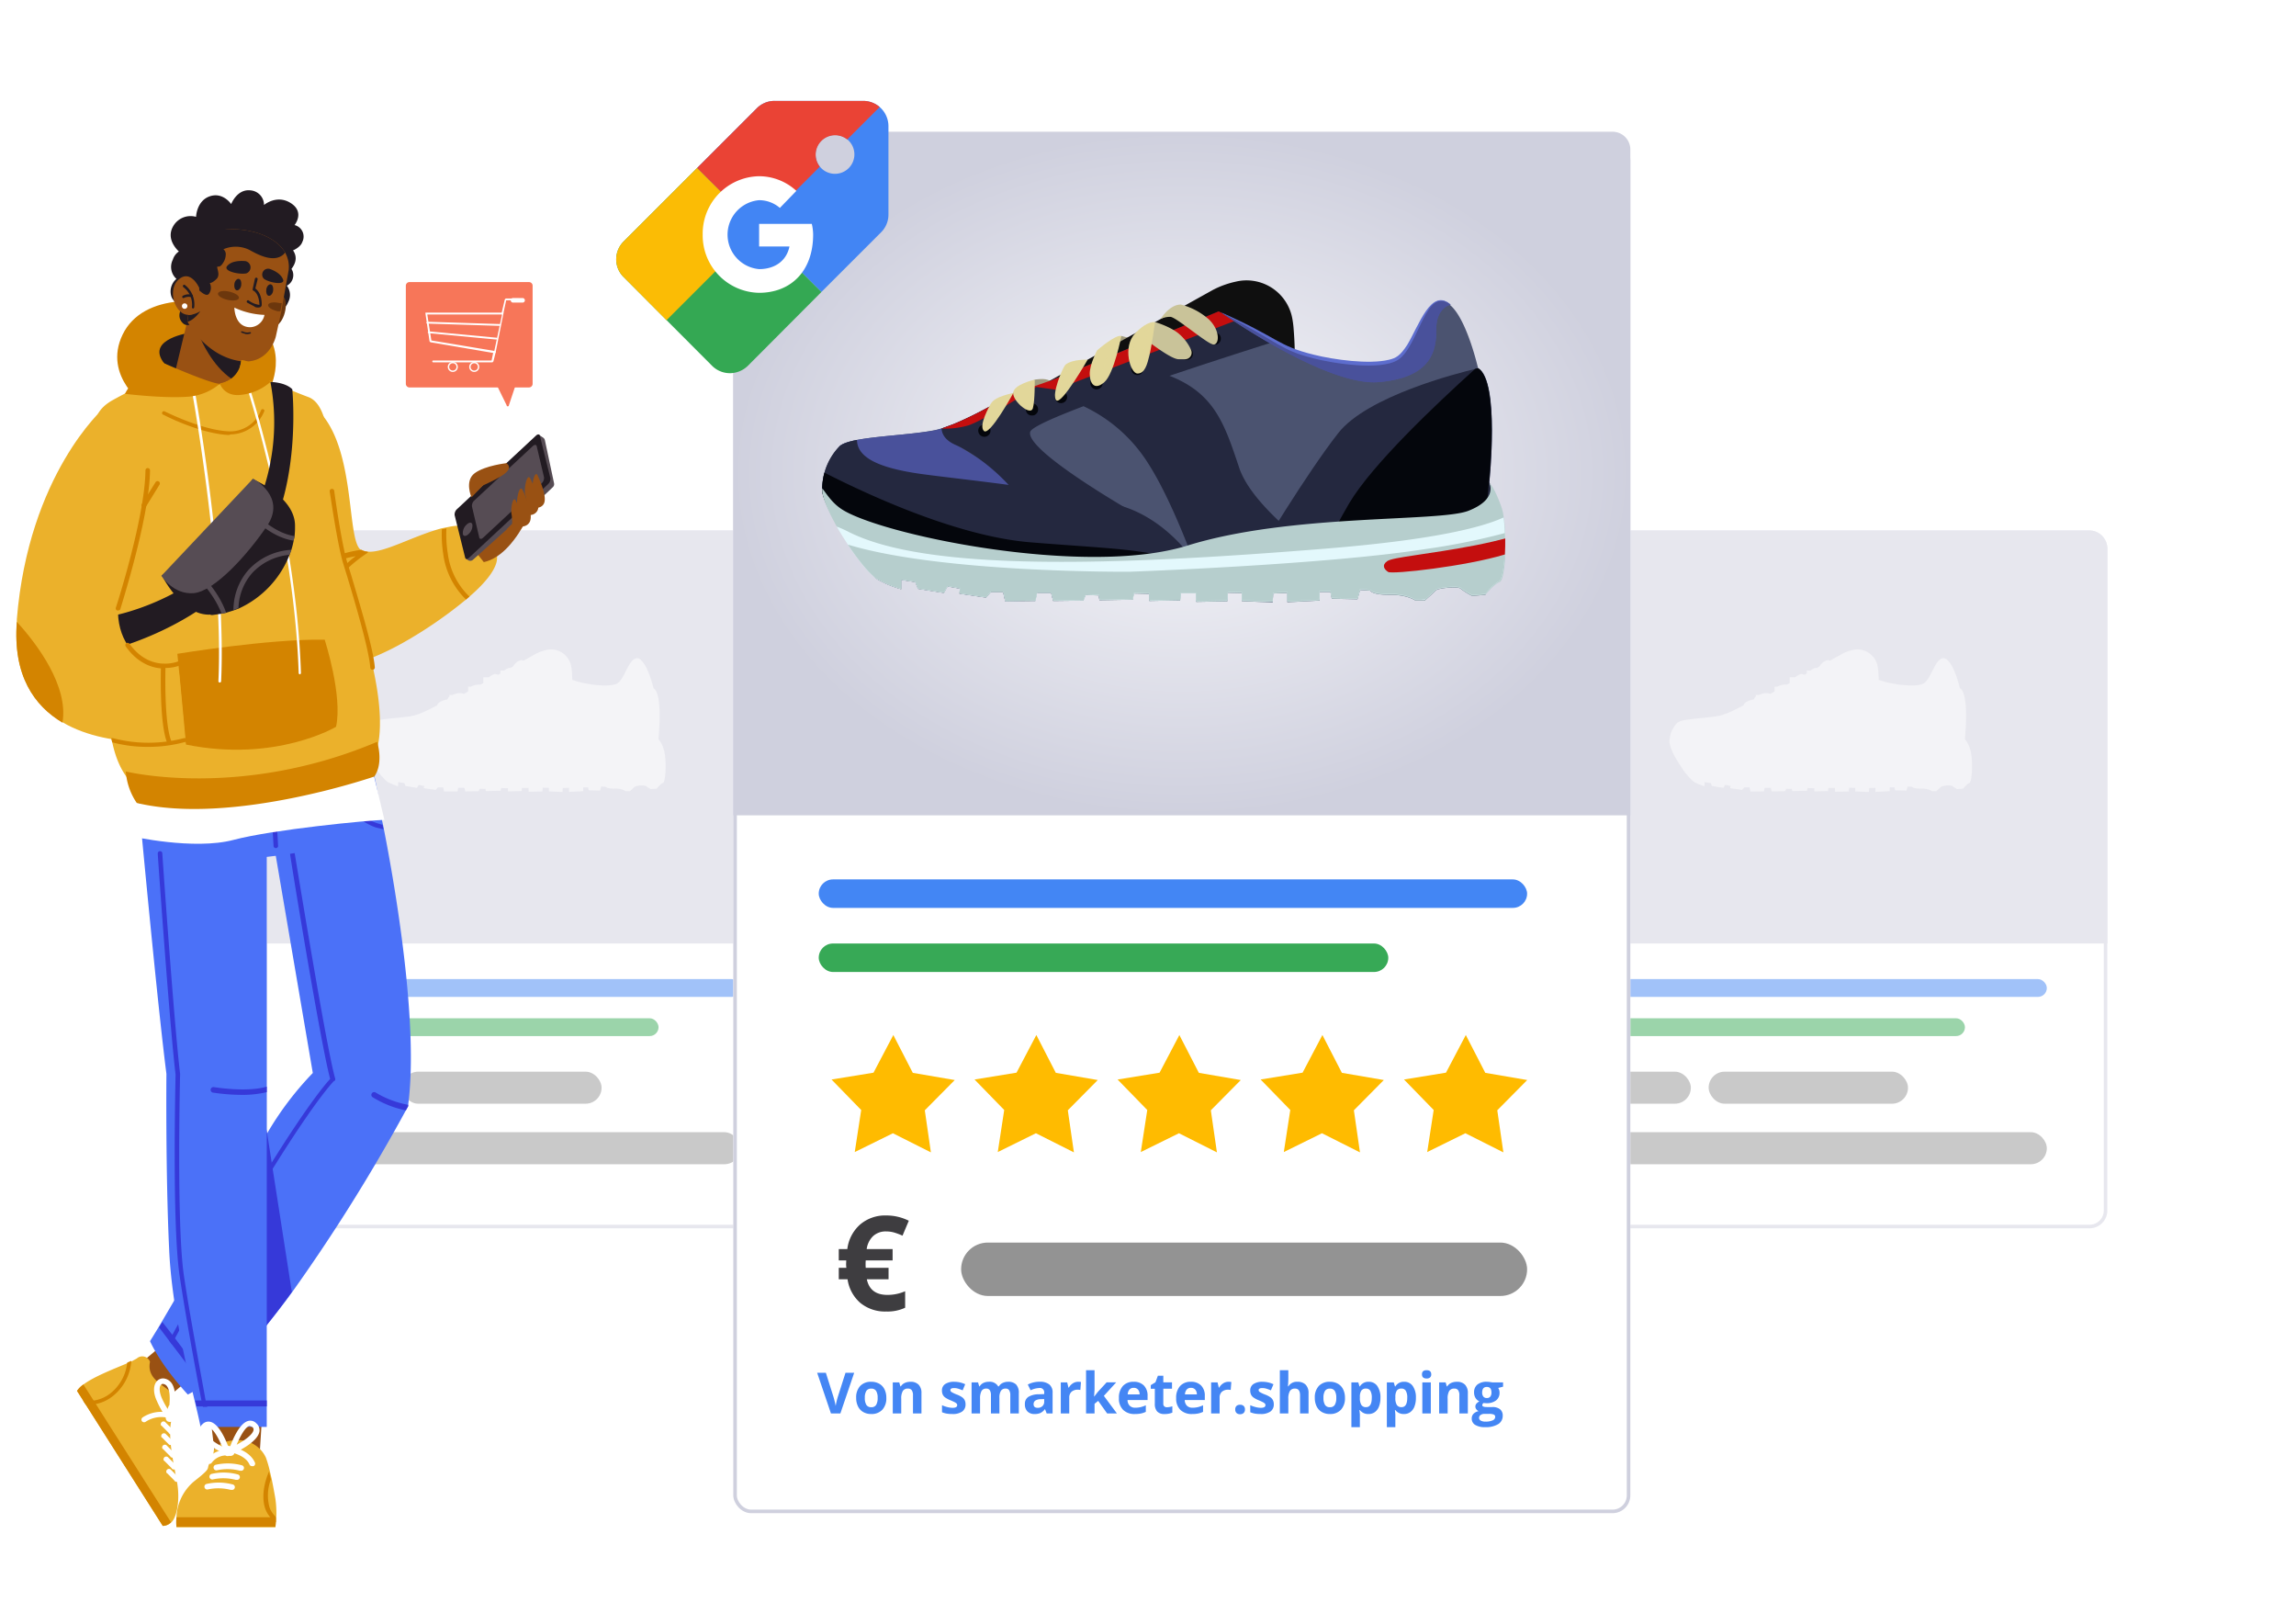 <svg height="450" viewBox="0 0 645 450" width="645" xmlns="http://www.w3.org/2000/svg" xmlns:xlink="http://www.w3.org/1999/xlink"><filter id="a" filterUnits="userSpaceOnUse" height="415" width="282" x="190.999" y="25"><feOffset dy="3"/><feGaussianBlur result="b" stdDeviation="5"/><feFlood flood-color="#2b3034" flood-opacity=".2"/><feComposite in2="b" operator="in"/><feComposite in="SourceGraphic"/></filter><radialGradient id="b" cx=".5" cy=".5" gradientUnits="objectBoundingBox" r=".5"><stop offset="0" stop-color="#f8f8fb"/><stop offset="1" stop-color="#cfd0de"/></radialGradient><clipPath id="c"><path d="m0 0h191.882v90.332h-191.882z"/></clipPath><clipPath id="d"><path d="m0 0h3.395v3.416h-3.395z"/></clipPath><clipPath id="e"><path d="m0 0h5.118v9.641h-5.118z"/></clipPath><clipPath id="f"><path d="m0 0h4.648v10.868h-4.648z"/></clipPath><clipPath id="g"><path d="m0 0h5.588v7.233h-5.588z"/></clipPath><clipPath id="h"><path d="m0 0h3.343v5.641h-3.343z"/></clipPath><clipPath id="i"><path d="m0 0h76.479v76.449h-76.479z"/></clipPath><g opacity=".5" transform="translate(441.07 148.609)"><g fill="#fff" stroke="#cfd0de"><rect height="196" rx="5" stroke="none" width="151" x="-.07" y=".39"/><rect fill="none" height="195" rx="4.5" width="150" x=".43" y=".89"/></g><path d="m5 0h141a5 5 0 0 1 5 5v111a0 0 0 0 1 0 0h-151a0 0 0 0 1 0 0v-111a5 5 0 0 1 5-5z" fill="#cfd0de" transform="translate(-.07 .39)"/><rect fill="#4285f4" height="5" opacity=".99" rx="2.5" width="120" x="13.93" y="126.39"/><rect fill="#36a955" height="5" opacity=".99" rx="2.5" width="97" x="13.93" y="137.39"/><g fill="#929292"><rect height="9" opacity=".99" rx="4.5" width="56" x="38.93" y="152.39"/><rect height="9" opacity=".99" rx="4.5" width="122" x="11.93" y="169.39"/><rect height="9" opacity=".99" rx="4.5" width="22" x="11.93" y="152.39"/></g></g><g opacity=".5" transform="translate(74 148.609)"><g fill="#fff" stroke="#cfd0de"><rect height="196" rx="5" stroke="none" width="151" y=".39"/><rect fill="none" height="195" rx="4.5" width="150" x=".5" y=".89"/></g><path d="m5 0h141a5 5 0 0 1 5 5v111a0 0 0 0 1 0 0h-151a0 0 0 0 1 0 0v-111a5 5 0 0 1 5-5z" fill="#cfd0de" transform="translate(0 .39)"/><rect fill="#4285f4" height="5" opacity=".99" rx="2.5" width="120" x="14" y="126.39"/><rect fill="#36a955" height="5" opacity=".99" rx="2.5" width="97" x="14" y="137.39"/><g fill="#929292"><rect height="9" opacity=".99" rx="4.5" width="56" x="39" y="152.39"/><rect height="9" opacity=".99" rx="4.5" width="122" x="12" y="169.39"/><rect height="9" opacity=".99" rx="4.5" width="22" x="12" y="152.39"/></g><path d="m763.8 291.916c-.044-.254-.07-.487-.116-.717a6.273 6.273 0 0 0 -.231-.855 7.62 7.62 0 0 0 -1.405-2.808c-.035-.094-.058-.151-.064-.167.037-.364.166-1.712.249-3.451.19-3.838.166-9.654-1.618-10.737l-.031.008c-.191-.811-1.5-6.115-3.421-7.8-.026-.024-.055-.046-.083-.069.054-.016.085-.022.085-.022l-.007-.005c-2.405-2.22-3.955 2.636-5.388 5-.9 1.387-1.411 1.642-2.266 1.85-2.475.6-6.845 0-9.343-.624a20.942 20.942 0 0 1 -2.39-.72c-.013-.663-.055-1.542-.15-2.7a11.549 11.549 0 0 0 -.162-1.156 5.781 5.781 0 0 0 -6.784-4.563c-.082.016-.164.034-.245.054a11.308 11.308 0 0 0 -2.821 1.018l-3.525 1.962q-.235-.075-.476-.136h-.023c-1.434.023-2.5 1.8-2.5 1.8l-.674.375-.019-.006-.03.016c-.131-.024-.734-.073-1.745.747h-1.046v.824l-.617.344-.747-.2h-.023c-.391-.1-1.2.406-1.88.9h-1.543v1.627l-.74.412v.007l-.026.015a4.929 4.929 0 0 0 -2.7.58h-.787v1.36l-1.207.672a3.265 3.265 0 0 0 -1.867-.135 8.8 8.8 0 0 0 -1.355.439h-.819v.453a1.045 1.045 0 0 0 -.506.776c-.2.037-2.381.456-2.778 1.338h-.023c-.022.049-.093.178-.187.36a46.5 46.5 0 0 1 -4.53 2.184l-1.387.509a9.018 9.018 0 0 1 -1.156.278c-1.008.186-2.19.326-3.409.453-2.119.214-4.343.4-5.958.708a4.717 4.717 0 0 0 -2.2.809 7.635 7.635 0 0 0 -1.848 3.261 7.776 7.776 0 0 0 -.224 1.176c-.007.054-.009.109-.015.164-.015.16-.026.32-.031.481 0 .04-.007.081-.008.121v.277c0 .025.006.054.008.08 0 .064.011.131.023.2a14.906 14.906 0 0 0 1.786 4.206l-.013-.005c.278.461.555.948.856 1.411l.531.831a20.285 20.285 0 0 0 3.27 4.007c.053.044.1.083.155.122a1.919 1.919 0 0 0 .437.311 13.3 13.3 0 0 0 2.778 1.112v-.006l.022.007v-1.153l1.736.274.324.832 3.215.509h.02l.461-.806 1.521.272-.064.578h.007l-.005.047 3.307.487h.022l.6-.694h1.5l.254 1.155h.024l3.746-.044.208-.995h1.734l.254.994h.024l3.746-.044.3-.694 1.595.043.093.6h.024l4.14-.07.139-.763 1.9.044v.878h.024l3.839-.07.069-.879h1.873v.079l.019.87h.016v.112l3.862-.07.07-1.063 1.734.044v.995l3.839.162.07-1.11 1.757-.07v1.155l4-.208v-.118-.944h1.362l.162.831 3.191.07.324-1.156 1.272.093s.231.531 2.428.509a5.531 5.531 0 0 1 3.191.717h1.156s1.063-.925 1.364-1.249a5.305 5.305 0 0 1 3.1-.231 8.7 8.7 0 0 0 1.434.9l1.642-.139s1.133-1.388 1.78-1.594.98-4.796.544-7.849z" fill="#fff" transform="translate(-283.998 -228.471)"/></g><g filter="url(#a)" transform="translate(0 .003)"><g fill="#fff" stroke="#cfd0de" transform="translate(206 37)"><rect height="385" rx="5" stroke="none" width="252"/><rect fill="none" height="384" rx="4.5" width="251" x=".5" y=".5"/></g></g><path d="m5 0h242a5 5 0 0 1 5 5v187a0 0 0 0 1 0 0h-252a0 0 0 0 1 0 0v-187a5 5 0 0 1 5-5z" fill="url(#b)" transform="translate(206 37)"/><rect fill="#4285f4" height="8" opacity=".99" rx="4" width="199" x="230.001" y="247"/><rect fill="#36a955" height="8" opacity=".99" rx="4" width="160" x="230.001" y="265"/><rect fill="#929292" height="15" opacity=".99" rx="7.5" width="159" x="270.001" y="349"/><path d="m112.271 148.2-10.671-5.37-10.721 5.281 1.812-11.811-8.337-8.564 11.792-1.919 5.57-10.577 5.468 10.623 11.783 2.021-8.411 8.5z" fill="#fb0" transform="translate(149.24 175.466)"/><path d="m123.294 148.2-10.675-5.374-10.712 5.281 1.807-11.811-8.336-8.564 11.792-1.919 5.57-10.577 5.468 10.623 11.783 2.021-8.411 8.5z" fill="#fb0" transform="translate(178.393 175.466)"/><path d="m134.309 148.2-10.665-5.374-10.721 5.281 1.817-11.807-8.336-8.564 11.792-1.919 5.561-10.577 5.477 10.623 11.773 2.021-8.411 8.5z" fill="#fb0" transform="translate(207.553 175.466)"/><path d="m145.342 148.2-10.674-5.374-10.721 5.281 1.817-11.811-8.337-8.564 11.792-1.919 5.57-10.577 5.468 10.623 11.783 2.021-8.411 8.5z" fill="#fb0" transform="translate(236.706 175.466)"/><path d="m145.342 148.2-10.674-5.374-10.721 5.281 1.817-11.811-8.337-8.564 11.792-1.919 5.57-10.577 5.468 10.623 11.783 2.021-8.411 8.5z" fill="#fb0" transform="translate(276.99 175.466)"/><path d="m3.948-22.131a5.25 5.25 0 0 0 -3.632 1.273 6.163 6.163 0 0 0 -1.843 3.695h7.281v3.18h-7.554l-.036.632v.849l.036.6h6.416v3.212h-6.106q.921 4.39 5.8 4.39a12.406 12.406 0 0 0 4.967-1.03v4.63a11.632 11.632 0 0 1 -5.293 1.061 10.918 10.918 0 0 1 -7.284-2.403 10.766 10.766 0 0 1 -3.6-6.648h-2.467v-3.216h2.132a6.844 6.844 0 0 1 -.072-1.12l.036-.958h-2.1v-3.18h2.4a10.989 10.989 0 0 1 3.6-6.91 10.769 10.769 0 0 1 7.317-2.538 14.024 14.024 0 0 1 6.359 1.481l-1.769 4.192a18.1 18.1 0 0 0 -2.331-.876 8.024 8.024 0 0 0 -2.257-.316z" fill="#3e3d40" transform="translate(245 368)"/><path d="m-88.484-11.422h2.445l-3.883 11.422h-2.641l-3.875-11.422h2.445l2.148 6.8q.18.6.371 1.4t.238 1.113a20.01 20.01 0 0 1 .586-2.516zm5.434 7.039a3.666 3.666 0 0 0 .426 1.961 1.523 1.523 0 0 0 1.387.664 1.5 1.5 0 0 0 1.371-.66 3.719 3.719 0 0 0 .418-1.965 3.608 3.608 0 0 0 -.422-1.945 1.525 1.525 0 0 0 -1.383-.648 1.52 1.52 0 0 0 -1.375.645 3.6 3.6 0 0 0 -.422 1.948zm6.039 0a4.694 4.694 0 0 1 -1.125 3.336 4.079 4.079 0 0 1 -3.133 1.2 4.382 4.382 0 0 1 -2.219-.551 3.665 3.665 0 0 1 -1.477-1.582 5.316 5.316 0 0 1 -.516-2.406 4.668 4.668 0 0 1 1.117-3.328 4.1 4.1 0 0 1 3.142-1.186 4.407 4.407 0 0 1 2.222.548 3.65 3.65 0 0 1 1.477 1.57 5.267 5.267 0 0 1 .512 2.399zm9.871 4.383h-2.383v-5.1a2.45 2.45 0 0 0 -.336-1.418 1.222 1.222 0 0 0 -1.07-.473 1.609 1.609 0 0 0 -1.445.668 4.143 4.143 0 0 0 -.445 2.215v4.108h-2.381v-8.734h1.82l.32 1.117h.133a2.518 2.518 0 0 1 1.1-.957 3.738 3.738 0 0 1 1.59-.324 3.055 3.055 0 0 1 2.313.824 3.308 3.308 0 0 1 .784 2.374zm12.383-2.594a2.4 2.4 0 0 1 -.933 2.047 4.613 4.613 0 0 1 -2.793.7 8.772 8.772 0 0 1 -1.625-.126 6.146 6.146 0 0 1 -1.258-.379v-1.968a8.306 8.306 0 0 0 1.5.523 6.058 6.058 0 0 0 1.465.211q1.3 0 1.3-.75a.626.626 0 0 0 -.172-.457 2.492 2.492 0 0 0 -.594-.4q-.433-.221-1.133-.518a7.067 7.067 0 0 1 -1.48-.781 2.2 2.2 0 0 1 -.687-.824 2.721 2.721 0 0 1 -.215-1.145 2.075 2.075 0 0 1 .9-1.8 4.4 4.4 0 0 1 2.561-.639 7.262 7.262 0 0 1 3.07.688l-.719 1.719q-.656-.281-1.227-.461a3.852 3.852 0 0 0 -1.164-.18q-1.055 0-1.055.57a.67.67 0 0 0 .34.555 9.242 9.242 0 0 0 1.488.7 6.914 6.914 0 0 1 1.5.773 2.288 2.288 0 0 1 .7.828 2.545 2.545 0 0 1 .231 1.114zm9.52 2.594h-2.383v-5.1a2.57 2.57 0 0 0 -.316-1.418 1.113 1.113 0 0 0 -1-.473 1.443 1.443 0 0 0 -1.328.672 4.407 4.407 0 0 0 -.414 2.211v4.108h-2.383v-8.734h1.82l.32 1.117h.133a2.421 2.421 0 0 1 1.016-.941 3.3 3.3 0 0 1 1.523-.34 2.744 2.744 0 0 1 2.656 1.281h.211a2.36 2.36 0 0 1 1.035-.945 3.452 3.452 0 0 1 1.547-.338 3.046 3.046 0 0 1 2.246.762 3.345 3.345 0 0 1 .762 2.438v5.7h-2.391v-5.1a2.57 2.57 0 0 0 -.317-1.42 1.113 1.113 0 0 0 -1-.473 1.486 1.486 0 0 0 -1.309.625 3.546 3.546 0 0 0 -.434 1.984zm13.277 0-.461-1.187h-.062a3.519 3.519 0 0 1 -1.238 1.05 4 4 0 0 1 -1.66.293 2.685 2.685 0 0 1 -1.98-.719 2.76 2.76 0 0 1 -.723-2.047 2.3 2.3 0 0 1 .973-2.051 5.636 5.636 0 0 1 2.934-.73l1.516-.047v-.382a1.188 1.188 0 0 0 -1.359-1.328 6.2 6.2 0 0 0 -2.461.633l-.789-1.609a7.1 7.1 0 0 1 3.344-.789 4.165 4.165 0 0 1 2.7.766 2.83 2.83 0 0 1 .926 2.327v5.82zm-.7-4.047-.922.031a2.952 2.952 0 0 0 -1.547.375 1.178 1.178 0 0 0 -.508 1.047q0 1.008 1.156 1.008a1.831 1.831 0 0 0 1.324-.477 1.674 1.674 0 0 0 .5-1.266zm9.533-4.853a3.843 3.843 0 0 1 .8.07l-.18 2.234a2.73 2.73 0 0 0 -.7-.078 2.527 2.527 0 0 0 -1.777.586 2.118 2.118 0 0 0 -.637 1.641v4.447h-2.379v-8.734h1.8l.352 1.469h.117a3.283 3.283 0 0 1 1.1-1.184 2.707 2.707 0 0 1 1.504-.451zm4.52 4.148 1.039-1.328 2.445-2.656h2.688l-3.465 3.791 3.675 4.945h-2.75l-2.516-3.539-1.023.82v2.719h-2.386v-12.156h2.383v5.422l-.125 1.984zm11.089-2.448a1.511 1.511 0 0 0 -1.187.48 2.224 2.224 0 0 0 -.495 1.361h3.344a1.986 1.986 0 0 0 -.461-1.363 1.561 1.561 0 0 0 -1.201-.478zm.336 7.356a4.508 4.508 0 0 1 -3.3-1.164 4.408 4.408 0 0 1 -1.187-3.3 4.848 4.848 0 0 1 1.1-3.395 3.909 3.909 0 0 1 3.036-1.197 3.847 3.847 0 0 1 2.882 1.056 3.99 3.99 0 0 1 1.032 2.914v1.156h-5.633a2.294 2.294 0 0 0 .6 1.586 2.117 2.117 0 0 0 1.578.57 6.551 6.551 0 0 0 1.494-.163 7.466 7.466 0 0 0 1.468-.519v1.839a5.6 5.6 0 0 1 -1.335.461 8.423 8.423 0 0 1 -1.735.156zm9.02-1.9a5.165 5.165 0 0 0 1.5-.273v1.775a5.348 5.348 0 0 1 -2.187.4 2.677 2.677 0 0 1 -2.083-.724 3.145 3.145 0 0 1 -.652-2.168v-4.211h-1.141v-1.008l1.313-.8.688-1.844h1.524v1.859h2.444v1.789h-2.444v4.211a.93.93 0 0 0 .285.75 1.125 1.125 0 0 0 .753.246zm6.723-5.456a1.511 1.511 0 0 0 -1.187.48 2.224 2.224 0 0 0 -.492 1.363h3.344a1.986 1.986 0 0 0 -.461-1.363 1.561 1.561 0 0 0 -1.204-.48zm.339 7.356a4.508 4.508 0 0 1 -3.3-1.164 4.408 4.408 0 0 1 -1.188-3.292 4.848 4.848 0 0 1 1.098-3.4 3.909 3.909 0 0 1 3.035-1.2 3.847 3.847 0 0 1 2.883 1.055 3.99 3.99 0 0 1 1.031 2.915v1.156h-5.633a2.294 2.294 0 0 0 .6 1.586 2.117 2.117 0 0 0 1.578.57 6.551 6.551 0 0 0 1.496-.163 7.466 7.466 0 0 0 1.467-.519v1.839a5.6 5.6 0 0 1 -1.336.461 8.423 8.423 0 0 1 -1.731.156zm10.212-9.056a3.843 3.843 0 0 1 .8.07l-.18 2.234a2.73 2.73 0 0 0 -.7-.078 2.527 2.527 0 0 0 -1.777.586 2.118 2.118 0 0 0 -.637 1.641v4.447h-2.381v-8.734h1.8l.352 1.469h.117a3.283 3.283 0 0 1 1.1-1.184 2.707 2.707 0 0 1 1.506-.451zm1.895 7.781a1.31 1.31 0 0 1 .352-.992 1.426 1.426 0 0 1 1.023-.336 1.385 1.385 0 0 1 1 .344 1.306 1.306 0 0 1 .355.984 1.306 1.306 0 0 1 -.359.973 1.36 1.36 0 0 1 -1 .355 1.4 1.4 0 0 1 -1.016-.348 1.3 1.3 0 0 1 -.356-.978zm10.831-1.475a2.4 2.4 0 0 1 -.938 2.047 4.613 4.613 0 0 1 -2.793.7 8.772 8.772 0 0 1 -1.62-.126 6.147 6.147 0 0 1 -1.258-.379v-1.968a8.306 8.306 0 0 0 1.5.523 6.058 6.058 0 0 0 1.465.211q1.3 0 1.3-.75a.626.626 0 0 0 -.172-.457 2.492 2.492 0 0 0 -.594-.4q-.422-.223-1.125-.52a7.067 7.067 0 0 1 -1.48-.781 2.2 2.2 0 0 1 -.687-.824 2.721 2.721 0 0 1 -.215-1.145 2.075 2.075 0 0 1 .9-1.8 4.4 4.4 0 0 1 2.553-.637 7.262 7.262 0 0 1 3.07.688l-.719 1.719q-.656-.281-1.227-.461a3.852 3.852 0 0 0 -1.164-.18q-1.055 0-1.055.57a.67.67 0 0 0 .34.555 9.242 9.242 0 0 0 1.488.7 6.914 6.914 0 0 1 1.5.773 2.288 2.288 0 0 1 .7.828 2.545 2.545 0 0 1 .231 1.114zm9.762 2.594h-2.383v-5.1q0-1.891-1.406-1.891a1.6 1.6 0 0 0 -1.445.68 4.151 4.151 0 0 0 -.445 2.2v4.111h-2.383v-12.156h2.383v2.476q0 .289-.055 1.359l-.055.7h.125a2.76 2.76 0 0 1 2.531-1.279 3.1 3.1 0 0 1 2.333.83 3.29 3.29 0 0 1 .8 2.37zm4.192-4.383a3.666 3.666 0 0 0 .426 1.961 1.523 1.523 0 0 0 1.387.664 1.5 1.5 0 0 0 1.371-.66 3.719 3.719 0 0 0 .418-1.965 3.608 3.608 0 0 0 -.422-1.945 1.525 1.525 0 0 0 -1.383-.648 1.52 1.52 0 0 0 -1.375.645 3.6 3.6 0 0 0 -.422 1.948zm6.039 0a4.694 4.694 0 0 1 -1.125 3.336 4.079 4.079 0 0 1 -3.133 1.2 4.382 4.382 0 0 1 -2.219-.551 3.665 3.665 0 0 1 -1.477-1.582 5.316 5.316 0 0 1 -.516-2.406 4.668 4.668 0 0 1 1.117-3.328 4.1 4.1 0 0 1 3.142-1.186 4.407 4.407 0 0 1 2.219.547 3.65 3.65 0 0 1 1.477 1.57 5.267 5.267 0 0 1 .515 2.4zm6.606 4.539a2.9 2.9 0 0 1 -2.415-1.117h-.122q.122 1.094.122 1.261v3.544h-2.382v-12.578h1.938l.335 1.134h.109a2.757 2.757 0 0 1 2.478-1.3 2.834 2.834 0 0 1 2.422 1.2 5.528 5.528 0 0 1 .875 3.32 6.556 6.556 0 0 1 -.41 2.43 3.408 3.408 0 0 1 -1.168 1.57 2.993 2.993 0 0 1 -1.782.536zm-.7-7.148a1.5 1.5 0 0 0 -1.289.543 3.118 3.118 0 0 0 -.422 1.793v.256a3.68 3.68 0 0 0 .418 2.016 1.492 1.492 0 0 0 1.324.609q1.6 0 1.6-2.641a3.771 3.771 0 0 0 -.395-1.934 1.347 1.347 0 0 0 -1.24-.642zm10.663 7.148a2.9 2.9 0 0 1 -2.413-1.117h-.125q.125 1.094.125 1.261v3.544h-2.387v-12.578h1.938l.34 1.134h.109a2.757 2.757 0 0 1 2.477-1.3 2.834 2.834 0 0 1 2.422 1.2 5.528 5.528 0 0 1 .875 3.32 6.556 6.556 0 0 1 -.41 2.43 3.408 3.408 0 0 1 -1.168 1.57 2.993 2.993 0 0 1 -1.783.536zm-.7-7.148a1.5 1.5 0 0 0 -1.289.543 3.117 3.117 0 0 0 -.422 1.793v.256a3.68 3.68 0 0 0 .418 2.016 1.492 1.492 0 0 0 1.324.609q1.6 0 1.6-2.641a3.771 3.771 0 0 0 -.395-1.934 1.347 1.347 0 0 0 -1.236-.642zm5.77-4q0-1.164 1.3-1.164t1.3 1.164a1.135 1.135 0 0 1 -.324.863 1.363 1.363 0 0 1 -.973.309q-1.305 0-1.305-1.172zm2.482 10.992h-2.382v-8.734h2.383zm10.4 0h-2.38v-5.1a2.45 2.45 0 0 0 -.336-1.418 1.222 1.222 0 0 0 -1.07-.473 1.609 1.609 0 0 0 -1.445.668 4.143 4.143 0 0 0 -.445 2.215v4.108h-2.384v-8.734h1.82l.32 1.117h.133a2.518 2.518 0 0 1 1.1-.957 3.738 3.738 0 0 1 1.59-.324 3.055 3.055 0 0 1 2.313.824 3.308 3.308 0 0 1 .787 2.374zm9.898-8.734v1.211l-1.367.352a2.383 2.383 0 0 1 .375 1.313 2.65 2.65 0 0 1 -.98 2.191 4.247 4.247 0 0 1 -2.723.785l-.43-.023-.352-.039a.792.792 0 0 0 -.367.625q0 .516 1.313.516h1.481a3.386 3.386 0 0 1 2.191.617 2.206 2.206 0 0 1 .757 1.811 2.688 2.688 0 0 1 -1.277 2.375 6.652 6.652 0 0 1 -3.668.844 5.078 5.078 0 0 1 -2.793-.637 2.022 2.022 0 0 1 -.965-1.785 1.869 1.869 0 0 1 .492-1.322 2.8 2.8 0 0 1 1.445-.758 1.6 1.6 0 0 1 -.641-.512 1.216 1.216 0 0 1 -.273-.754 1.222 1.222 0 0 1 .289-.832 3.342 3.342 0 0 1 .836-.652 2.344 2.344 0 0 1 -1.09-.953 2.9 2.9 0 0 1 -.4-1.547 2.728 2.728 0 0 1 .93-2.211 4.02 4.02 0 0 1 2.654-.781 6.8 6.8 0 0 1 .871.066q.5.066.645.1zm-6.743 9.968a.864.864 0 0 0 .473.773 2.6 2.6 0 0 0 1.324.281 4.691 4.691 0 0 0 2.008-.352 1.071 1.071 0 0 0 .727-.961.68.68 0 0 0 -.43-.68 3.519 3.519 0 0 0 -1.328-.186h-1.234a1.869 1.869 0 0 0 -1.1.309.952.952 0 0 0 -.44.816zm.867-7.109a1.778 1.778 0 0 0 .326 1.125 1.178 1.178 0 0 0 .988.414 1.153 1.153 0 0 0 .984-.414 1.826 1.826 0 0 0 .313-1.125q0-1.578-1.3-1.578-1.31 0-1.31 1.578z" fill="#4486f4" transform="translate(326 397)"/><path d="m0 0h645v450h-645z" fill="none"/><g clip-path="url(#c)" transform="translate(230.979 78.748)"><path d="m160.657 30.474-2.194-.574-2.663 2.037 2.194.1z" fill="#a09b7d" transform="translate(-74.43 -14.284)"/><path d="m189.115 23.451s.522-1.985-.157-10.289a25.924 25.924 0 0 0 -.366-2.611 13.057 13.057 0 0 0 -15.876-10.184 25.54 25.54 0 0 0 -6.372 2.3l-47.944 26.686z" fill="#0f0f0f" transform="translate(-56.563 -.001)"/><path d="m0 64.415c.052 2.611 3.813 7.73 7.1 13s6.528 11.124 8.826 12.221a30.018 30.018 0 0 0 6.274 2.512v-2.612l3.969.627.731 1.88 7.26 1.149 1.04-1.828 3.5.627-.157 1.41 7.468 1.1 1.358-1.567h3.447l.574 2.611 8.461-.1.47-2.246h3.969l.574 2.246 8.461-.1.679-1.567 3.656.1.209 1.358 9.349-.157.313-1.724 4.335.1v1.985l8.67-.157.157-1.985h4.283l.1 2.4 8.722-.157.157-2.4 3.917.1v2.249l8.67.366.157-2.507 3.969-.157v2.608l9.035-.47v-2.4h3.081l.366 1.88 7.207.157.731-2.611 2.872.209s.522 1.2 5.484 1.149 7.207 1.619 7.207 1.619h2.611s2.4-2.089 3.081-2.82 6.372-1.2 7-.522a19.668 19.668 0 0 0 3.238 2.037l3.708-.313s2.246-4.8 3.708-5.275-.783-9.819-2.194-16.556c-.157-.731.992-3.134.94-3.708-.418-4.178-1.358-5.849-1.358-5.849s3.029-28.255-3.081-32.015c0 0-3.081-13.736-7.782-17.862a4.6 4.6 0 0 0 -1.828-1.045c-5.745-1.462-7.938 12.952-13.109 16.138s-24.6.888-33.164-4.178l-1.1-.627c-6.528-3.76-12.8-6.894-15.094-7.991l-.888-.418-47.361 19.271h-4.648s-13.057 8.358-22.667 12.223l-3.133 1.149a20.366 20.366 0 0 1 -2.611.627c-6.215 1.149-15.355 1.515-21.1 2.611-2.4.47-4.178 1.045-4.962 1.828a17.339 17.339 0 0 0 -4.857 11.751q0 .313 0 .627" fill="#4b5370" transform="translate(0 -5.399)"/><path d="m253.384 98.121-18.384.94s13.161-22.04 22.2-33.582c8.147-10.445 33.739-16.922 38.6-18.071l.783-.209c6.111 3.708 3.081 32.015 3.081 32.015s2.664 6.215.157 11.49c-.261.522-46.378 7.364-46.378 7.364" fill="#24283f" transform="translate(-112.266 -22.549)"/><path d="m314.959 95.719-44.759 2.4c2.037-4.178 4.387-8.617 6.946-13 6.476-10.863 24.181-27.628 35.358-37.708l.784-.209c6.11 3.708 3.081 32.015 3.081 32.015z" fill="#04060c" transform="translate(-129.083 -22.549)"/><path d="m9.3 83.663s3.447 20.734 8.67 23.45 47.213 6.581 47.213 6.581a70.928 70.928 0 0 0 -.157-7.625c-.313-4.021-.992-8.67-2.716-10.341s-8.826-5.588-14-8.722l-3.447-2.141a9.419 9.419 0 0 1 -3.029-2.716 13.065 13.065 0 0 1 -.731-4.648l-3.134 1.149a20.363 20.363 0 0 1 -2.611.627c-8.823 1.513-23.447 1.67-26.058 4.386" fill="#49519b" transform="translate(-4.443 -37.024)"/><path d="m129.745 89.713-33.06.522a58.285 58.285 0 0 0 -5.431-13.265 55.194 55.194 0 0 0 -16.713-19.011q-1.619-1.149-3.395-2.194a29.088 29.088 0 0 0 -3.238-1.671c-2.455-1.149-3.6-2.716-3.708-4.492l3.134-1.149c9.557-3.864 22.666-12.22 22.666-12.22h4.7l47.318-19.533.888.418 4.178 2.089c2.977 1.515 6.894 3.6 10.863 5.9-19.533 6.163-67.634 21.779-68.835 25.382-1.462 4.544 21.57 18.384 29.09 22.771s11.49 16.451 11.49 16.451" fill="#24283f" transform="translate(-30.67 -7.978)"/><path d="m147.084 19.155-50.869 19.533-5.431-.788s-14 9.035-18.906 10.759a23.275 23.275 0 0 1 -7.677.94l3.134-1.149c9.608-3.861 22.665-12.217 22.665-12.217h4.7l47.318-19.533.888.418 4.178 2.089" fill="#c40e0e" transform="translate(-30.67 -7.978)"/><path d="m106.331 122.62-81.631-4.439-17.914-4.7c-3.286-5.276-6.737-10.864-6.786-13.475a17.652 17.652 0 0 1 .627-5.014 17.235 17.235 0 0 1 4.173-7.364c.783-.783 2.559-1.358 4.962-1.828.052 4.8 5.693 7.886 18.384 9.61s42.147 4.544 56.405 9.088c11.751 3.76 18.958 13.683 21.1 16.974l.679 1.1" fill="#24283f" transform="translate(.003 -40.989)"/><path d="m106.331 131.028-81.631-4.439-18.227-4.857c-3.29-5.275-6.424-10.707-6.473-13.318a17.653 17.653 0 0 1 .624-5.014c14.049 7.155 38.282 18.018 58.024 19.585 26.166 2.089 33.06 1.671 47 6.946l.679 1.1" fill="#04060c" transform="translate(.003 -49.397)"/><path d="m140.6 58.238a42.98 42.98 0 0 1 18.227 16.19c7.677 12.012 14.728 32.955 14.728 32.955l39.066-3.447s-23.972-15.459-28.307-28.411-7.207-21.831-21.779-26.636-21.935 9.349-21.935 9.349" fill="#24283f" transform="translate(-67.169 -22.881)"/><path d="m0 111.137c.052 2.089 1.776 6.006 4.126 10.184.627 1.045 2.037 1.88 2.716 2.925 3.447 5.536 6.79 10.968 9.14 12.117a30.022 30.022 0 0 0 6.267 2.507v-2.611l3.969.627.731 1.88 7.26 1.149 1.045-1.828 3.5.627-.157 1.41 7.468 1.1 1.358-1.567h3.447l.574 2.611 8.461-.1.47-2.246h3.969l.574 2.246 8.461-.1.679-1.567 3.656.1.209 1.358 9.349-.157.313-1.723 4.335.1v1.985l8.67-.157.157-1.985h4.23l.1 2.4 8.722-.157.157-2.4 3.917.1v2.246l8.67.366.157-2.507 3.969-.157v2.611l9.035-.47v-2.4h3.081l.366 1.88 7.207.157.731-2.611 2.872.209s.522 1.2 5.484 1.149 7.207 1.619 7.207 1.619h2.611s2.4-2.089 3.081-2.82 6.372-1.2 7-.522a19.67 19.67 0 0 0 3.238 2.037l3.708-.313s2.559-3.134 4.021-3.6 2.194-10.863 1.2-17.757c-.1-.574-.157-1.1-.261-1.619a14.149 14.149 0 0 0 -.522-1.932c-2.194-5.954-3.29-6.424-3.29-6.424s2.4 4.492-5.9 7.73-49.824.731-78.915 9.766-87.373-3.245-97.505-10.452c-2.507-1.776-3.865-4.022-5.118-5.641z" fill="#b6cecd" transform="translate(0 -52.12)"/><path d="m194.041 145.362c-1.462.47-4.021 3.6-4.021 3.6l-3.708.313a27.992 27.992 0 0 1 -3.238-2.037c-.679-.627-6.319-.157-7 .522s-2.3 2.141-2.872 2.664l-.209.157h-2.611s-2.3-1.671-7.207-1.619-5.484-1.149-5.484-1.149l-2.873-.209-.731 2.611-7.207-.157-.366-1.88h-3.081v2.4l-9.035.47v-2.611l-3.969.157-.157 2.507-8.67-.366v-2.235l-3.917-.1-.157 2.4-8.774.157-.052-2.3h-4.23l-.157 1.985-8.67.157v-1.985l-4.335-.1-.31 1.714-9.349.157-.209-1.358-3.656-.1-.679 1.567-8.461.157-.576-2.251h-3.97l-.47 2.246-8.461.1-.574-2.611h-3.495l-1.358 1.567-7.468-1.1.157-1.41-3.5-.627-1.048 1.835-7.26-1.149-.731-1.88-4.021-.627v2.611a30.011 30.011 0 0 1 -6.267-2.507c-2.037-.992-5.536-5.17-8.67-9.923l-1.2-1.88c-.681-1.045-1.307-2.145-1.934-3.186a32.561 32.561 0 0 1 3.395 1.515c21.988 11.124 73.9 9.558 134.38 4.648 29.4-2.4 43.192-5.8 49.563-8.722a42.43 42.43 0 0 1 .366 4.439c.209 6.215-.575 13-1.567 13.318" fill="#e3f8fc" transform="translate(-3.726 -60.911)"/><g clip-path="url(#d)" transform="translate(100.746 18.854)"><path d="m196 38.771a1.723 1.723 0 1 1 -.47-2.35 1.724 1.724 0 0 1 .47 2.35" fill="#04060c" transform="translate(-192.864 -36.107)"/></g><path d="m184.073 30.391a1.828 1.828 0 0 1 -1.671 2.455h-1.828c-2.768.052-11.647-7.677-12.273-7.312l5.588-3.134s4.7 1.358 7.051 3.6a12.587 12.587 0 0 1 3.134 4.335" fill="#c9c399" transform="translate(-80.402 -10.701)"/><g clip-path="url(#d)" transform="translate(108.58 14.623)"><path d="m211 30.671a1.723 1.723 0 1 1 -.47-2.35 1.723 1.723 0 0 1 .47 2.35" fill="#04060c" transform="translate(-207.864 -28.007)"/></g><path d="m187.693 13a18.874 18.874 0 0 1 7.939 4.23c3.186 3.134 2.872 7 1.253 7s-10.55-7.782-12.169-7.782a6.215 6.215 0 0 0 -2.716.627s2.4-4.021 5.64-4.074" fill="#c9c399" transform="translate(-86.947 -6.211)"/><g clip-path="url(#d)" transform="translate(86.854 23.136)"><path d="m169.4 46.971a1.723 1.723 0 1 1 -.47-2.35 1.724 1.724 0 0 1 .47 2.35" fill="#04060c" transform="translate(-166.264 -44.307)"/></g><path d="m172.144 22.464s-1.985-.627-5.588 3.134-1.358 11.281.679 11.281 2.716-2.455 3.395-5.327 1.514-9.087 1.514-9.087" fill="#e2d79a" transform="translate(-78.658 -10.713)"/><g clip-path="url(#d)" transform="translate(75.364 27.158)"><path d="m147.4 54.671a1.723 1.723 0 1 1 -.47-2.35 1.723 1.723 0 0 1 .47 2.35" fill="#04060c" transform="translate(-144.264 -52.007)"/></g><path d="m152.778 29.875s-2.037 10.55-4.753 12.952-4.074.522-4.126-2.246 2.089-6.685 2.089-6.685 5.066-4.439 6.737-4.021" fill="#e2d79a" transform="translate(-68.744 -14.259)"/><g clip-path="url(#d)" transform="translate(65.388 31.023)"><path d="m128.3 62.071a1.723 1.723 0 1 1 -.47-2.35 1.723 1.723 0 0 1 .47 2.35" fill="#04060c" transform="translate(-125.164 -59.407)"/></g><path d="m134.388 42.652s-4.021-.261-6.163 1.306c-.836.627-4.126 8.67-2.664 10.08s8.827-11.438 8.827-11.438" fill="#e2d79a" transform="translate(-59.808 -20.351)"/><g clip-path="url(#d)" transform="translate(43.871 40.476)"><path d="m87.1 80.171a1.723 1.723 0 1 1 -.47-2.35 1.724 1.724 0 0 1 .47 2.35" fill="#04060c" transform="translate(-83.964 -77.507)"/></g><path d="m88.467 63.629c-.261.574-3.5 6.111-1.88 7.625s8.252-10.654 8.252-10.654-5.379.94-6.319 3.029" fill="#e2d79a" transform="translate(-41.15 -28.951)"/><path d="m214.8 14.3c.418.313 29.508 20.734 44.132 19.481s16.242-8.565 16.19-14.78 4.022-6.946 4.022-6.946a4.6 4.6 0 0 0 -1.828-1.045c-5.745-1.462-7.938 12.952-13.109 16.138s-24.6.888-33.164-4.178c-6.894-4.074-13.788-7.468-16.19-8.67" fill="#49519b" transform="translate(-102.616 -5.208)"/><path d="m214.8 14.3c.418.313 29.508 20.734 44.132 19.481s16.242-8.565 16.19-14.78 4.022-6.946 4.022-6.946a4.6 4.6 0 0 0 -1.828-1.045c-5.745-1.462-7.938 12.952-13.109 16.138s-24.6.888-33.164-4.178c-6.894-4.074-13.788-7.468-16.19-8.67" fill="#49519b" transform="translate(-102.616 -5.208)"/><path d="m279.139 11.929c-6.894-5.588-8.826 11.594-14.676 15.459-4.961 3.134-18.175 1.045-23.868-.418-9.349-2.455-8.356-3.656-25.7-12.8 16.086 7.1 15.512 9.244 25.9 11.8 5.641 1.41 15.511 2.768 21.1 1.41 1.932-.47 3.081-1.045 5.118-4.178 3.238-5.327 6.737-16.295 12.169-11.281" fill="#5d6dce" transform="translate(-102.664 -5.087)"/><path d="m196.908 149.375c-1.462.47-4.021 3.6-4.021 3.6l-3.708.313a27.994 27.994 0 0 1 -3.238-2.037c-.679-.627-6.319-.157-7 .522s-2.3 2.141-2.873 2.664l-1.253.157h-1.567s-2.3-1.671-7.207-1.619-5.484-1.149-5.484-1.149l-2.872-.209-.731 2.611-7.207-.157-.366-1.88h-3.081v2.4l-9.035.47v-2.611l-3.969.157-.157 2.507-8.67-.366v-2.246l-3.917-.1-.157 2.4-8.774.157-.052-2.3h-4.23l-.157 1.985-8.67.157v-1.985l-4.335-.1-.313 1.724-9.349.157-.209-1.358-3.656-.1-.679 1.567-8.461.157-.575-2.246h-3.968l-.47 2.246-8.461.1-.575-2.611h-3.5l-1.361 1.566-7.468-1.1.157-1.41-3.5-.627-1.045 1.828-7.26-1.149-.731-1.88-4.021-.627v2.611a30.015 30.015 0 0 1 -6.267-2.507c-2.037-.992-5.536-5.171-8.67-9.923 26.479 8.043 79.124 7.625 79.124 7.625s54.786-1.932 83.145-6.372a186.534 186.534 0 0 0 22.3-4.492c0 .47.052.94.052 1.41 0 1.514 0 3.081-.1 4.491-.209 4.022-.836 7.207-1.462 7.416" fill="#b6cecd" transform="translate(-6.592 -64.924)"/><path d="m336.115 143.292c-10.968 3.342-31.7 5.64-32.8 4.909s-1.88-1.88-.261-3.029 11.176-1.828 24.965-4.492c3.656-.731 6.267-1.358 8.2-1.88 0 1.515 0 3.081-.1 4.491" fill="#c40e0e" transform="translate(-144.337 -66.309)"/><path d="m117.245 53.546-4.8 1.671-.94-1.2 1.462-.783s2.925-.574 4.23.313" fill="#a09b7d" transform="translate(-53.267 -25.344)"/><g clip-path="url(#d)" transform="translate(57.241 34.522)"><path d="m112.7 68.771a1.723 1.723 0 1 1 -.47-2.35 1.723 1.723 0 0 1 .47 2.35" fill="#04060c" transform="translate(-109.564 -66.107)"/></g><path d="m108.758 53.4s.1 5.849-.522 8.043-5.484-1.776-5.536-4.23 6.058-3.813 6.058-3.813" fill="#e2d79a" transform="translate(-49.062 -25.511)"/><g clip-path="url(#e)" opacity=".48" transform="translate(76.252 17.653)"><path d="m151.133 33.8-3.6 2.716s-2.611 6.633-.94 6.946 4.544-9.662 4.544-9.662" fill="#e2d79a" transform="translate(-146.014 -33.8)"/></g><g clip-path="url(#f)" opacity=".48" transform="translate(87.115 13.422)"><path d="m171.436 25.7-3.708 2.35s-2.037 8.879-.157 8.513 3.813-10.863 3.813-10.863" fill="#e2d79a" transform="translate(-166.788 -25.7)"/></g><g clip-path="url(#g)" opacity=".48" transform="translate(66.642 23.606)"><path d="m133.2 45.2-2.611.157s-4.178 7.886-2.611 7.051 5.223-7.155 5.223-7.155" fill="#e2d79a" transform="translate(-127.613 -45.2)"/></g><g clip-path="url(#h)" opacity=".48" transform="translate(54.786 28.881)"><path d="m107.773 55.252-2.873 2.455s.888 4.439 2.507 2.768.418-5.275.418-5.275" fill="#e2d79a" transform="translate(-104.9 -55.252)"/></g></g><path d="m763.8 291.916c-.044-.254-.07-.487-.116-.717a6.273 6.273 0 0 0 -.231-.855 7.62 7.62 0 0 0 -1.405-2.808c-.035-.094-.058-.151-.064-.167.037-.364.166-1.712.249-3.451.19-3.838.166-9.654-1.618-10.737l-.031.008c-.191-.811-1.5-6.115-3.421-7.8-.026-.024-.055-.046-.083-.069.054-.016.085-.022.085-.022l-.007-.005c-2.405-2.22-3.955 2.636-5.388 5-.9 1.387-1.411 1.642-2.266 1.85-2.475.6-6.845 0-9.343-.624a20.942 20.942 0 0 1 -2.39-.72c-.013-.663-.055-1.542-.15-2.7a11.549 11.549 0 0 0 -.162-1.156 5.781 5.781 0 0 0 -6.784-4.563c-.082.016-.164.034-.245.054a11.308 11.308 0 0 0 -2.821 1.018l-3.525 1.962q-.235-.075-.476-.136h-.023c-1.434.023-2.5 1.8-2.5 1.8l-.674.375-.019-.006-.03.016c-.131-.024-.734-.073-1.745.747h-1.046v.824l-.617.344-.747-.2h-.023c-.391-.1-1.2.406-1.88.9h-1.543v1.627l-.74.412v.007l-.026.015a4.929 4.929 0 0 0 -2.7.58h-.787v1.36l-1.207.672a3.265 3.265 0 0 0 -1.867-.135 8.8 8.8 0 0 0 -1.355.439h-.819v.453a1.045 1.045 0 0 0 -.506.776c-.2.037-2.381.456-2.778 1.338h-.023c-.022.049-.093.178-.187.36a46.5 46.5 0 0 1 -4.53 2.184l-1.387.509a9.018 9.018 0 0 1 -1.156.278c-1.008.186-2.19.326-3.409.453-2.119.214-4.343.4-5.958.708a4.717 4.717 0 0 0 -2.2.809 7.635 7.635 0 0 0 -1.848 3.261 7.776 7.776 0 0 0 -.224 1.176c-.007.054-.009.109-.015.164-.015.16-.026.32-.031.481 0 .04-.007.081-.008.121v.277c0 .025.006.054.008.08 0 .064.011.131.023.2a14.906 14.906 0 0 0 1.786 4.206l-.013-.005c.278.461.555.948.856 1.411l.531.831a20.285 20.285 0 0 0 3.27 4.007c.053.044.1.083.155.122a1.919 1.919 0 0 0 .437.311 13.3 13.3 0 0 0 2.778 1.112v-.006l.022.007v-1.153l1.736.274.324.832 3.215.509h.02l.461-.806 1.521.272-.064.578h.007l-.005.047 3.307.487h.022l.6-.694h1.5l.254 1.155h.024l3.746-.044.208-.995h1.734l.254.994h.024l3.746-.044.3-.694 1.595.043.093.6h.024l4.14-.07.139-.763 1.9.044v.878h.024l3.839-.07.069-.879h1.873v.079l.019.87h.016v.112l3.862-.07.07-1.063 1.734.044v.995l3.839.162.07-1.11 1.757-.07v1.155l4-.208v-.118-.944h1.362l.162.831 3.191.07.324-1.156 1.272.093s.231.531 2.428.509a5.531 5.531 0 0 1 3.191.717h1.156s1.063-.925 1.364-1.249a5.305 5.305 0 0 1 3.1-.231 8.7 8.7 0 0 0 1.434.9l1.642-.139s1.133-1.388 1.78-1.594.98-4.796.544-7.849z" fill="#fff" opacity=".53" transform="translate(-576.998 -79.862)"/><path d="m49.937 253.3-5.637 4.74 6.534 10.505 5.765-4.868z" fill="#995113" transform="translate(-4.594 124.676)"/><path d="m54.285 303.249-24.085-37.921a6.277 6.277 0 0 1 1.794-1.793c3.075-2.306 8.84-4.484 12.427-6.021l1.152-.514 1.409-.769a2.306 2.306 0 0 1 3.715.9c-1.281 6.277 7.046 7.046 6.79 10.761 0 0-.128 1.537-.9 6.277s.641 11.017 1.665 16.526-.128 10.249-1.537 11.53a3.459 3.459 0 0 1 -2.306 1.025" fill="#ebb12b" transform="translate(-8.558 125.331)"/><path d="m54.285 301.514-24.085-37.92a6.277 6.277 0 0 1 1.794-1.794l24.6 38.689a3.459 3.459 0 0 1 -2.306 1.025" fill="#d38400" transform="translate(-8.558 127.066)"/><path d="m50.617 266.428s2.05-.384 2.562 1.409-2.179 3.203-2.179 3.203-2.818.512-.384-4.74" fill="#fff" transform="translate(-3.097 128.331)"/><path d="m44.422 270.365a.769.769 0 0 1 .256-1.025 9.48 9.48 0 0 1 7.43-1.281.769.769 0 0 1 -.384 1.409 7.943 7.943 0 0 0 -6.277 1.153.769.769 0 0 1 -1.025-.256" fill="#fff" transform="translate(-4.587 128.75)"/><path d="m52.588 274.906a.769.769 0 0 1 -.128-.512c.256-1.281-1.153-3.715-2.05-4.868a.769.769 0 0 1 1.153-.9c.256.384 2.69 3.715 2.306 6.021a.769.769 0 0 1 -.9.641l-.512-.384" fill="#fff" transform="translate(-2.889 128.948)"/><path d="m49.538 269.99a26.514 26.514 0 0 1 -1.665-3.2c-1.025-2.178-1.025-4.228-.128-5.381a2.306 2.306 0 0 1 2.306-.9 3.2 3.2 0 0 1 2.05 1.409c1.665 2.562.641 7.687.512 8.327l-1.025-.256-1.153 1.153-.9-1.281m1.281-7.046a1.537 1.537 0 0 0 -1.025-.769.641.641 0 0 0 -.769.256c-.512.512-.512 1.922.256 3.715a22.675 22.675 0 0 0 1.922 3.459c.256-1.665.641-5.124-.384-6.662" fill="#fff" transform="translate(-3.811 126.69)"/><path d="m50.7 270.486.9-1.409c1.409.9 3.715 1.025 4.612.384s.384-.384.256-1.153a.9.9 0 0 0 -.512-.641c-.9-.384-2.818.512-3.715 1.153l-.9-1.281c.256-.256 3.2-2.05 5.124-1.409a2.818 2.818 0 0 1 .769 4.612c-1.537 1.153-4.612.769-6.405-.384" fill="#fff" transform="translate(-2.795 128.244)"/><path d="m32.269 268.9-.769-1.153a9.865 9.865 0 0 0 7.43-1.793 12.683 12.683 0 0 0 5-8.84l1.153-.512a13.836 13.836 0 0 1 -5.637 10.249 10.889 10.889 0 0 1 -7.3 2.05" fill="#d38400" transform="translate(-8.192 125.604)"/><path d="m48.61 270.926a.769.769 0 0 1 1.153-.9l2.05 2.05a.769.769 0 1 1 -1.025 1.025l-2.05-2.05h-.128" fill="#fff" transform="translate(-3.395 129.342)"/><path d="m48.71 273.526a.769.769 0 0 1 1.153-.9l2.05 2.05a.769.769 0 0 1 -1.025 1.025l-2.05-2.05h-.128" fill="#fff" transform="translate(-3.367 130.073)"/><path d="m48.91 276.026a.769.769 0 0 1 1.153-.9l2.05 2.05a.769.769 0 1 1 -1.025 1.025l-2.05-2.05h-.128" fill="#fff" transform="translate(-3.311 130.775)"/><path d="m49.21 278.626a.769.769 0 0 1 1.153-.9l2.05 2.05a.769.769 0 1 1 -1.025 1.025l-2.05-2.05h-.128" fill="#fff" transform="translate(-3.227 131.506)"/><path d="m49.81 281.326a.769.769 0 0 1 1.153-.9l2.05 2.05a.769.769 0 1 1 -1.025 1.025l-2.05-2.05h-.128" fill="#fff" transform="translate(-3.058 132.265)"/><path d="m118.71 219.1v.256l-.641 1.153a494.511 494.511 0 0 1 -31.9 50.987c-2.306 3.2-4.74 6.277-7.174 9.352l-3.331 4.1a56.368 56.368 0 0 1 -13.064 12.039l-1.409.9-2.947 1.665-1.409.769s-7.174-7.558-10.633-14.989l2.434-3.971.9-1.537 3.459-5.893c5.765-9.736 13.708-23.06 16.654-29.337s4.74-9.608 7.558-14.476l1.665-2.818.256-.384a89.036 89.036 0 0 1 12.807-16.916l-10.377-60.852-.641-3.843 22.8-8.071 1.281-.512 5.509-1.922s.384 2.05 1.153 5.509l.256 1.281c3.075 15.629 9.864 54.831 6.79 77.506" fill="#4b71f8" transform="translate(-4.06 91.367)"/><path d="m62.036 265.139-1.409.9-8.84-11.658-.769-1.025-2.818-3.719.9-1.537 2.818 3.587.769 1.025z" fill="#3639d9" transform="translate(-3.498 123.215)"/><path d="m105.066 201.418v.256l-.641 1.153a28.44 28.44 0 0 1 -9.352-3.715.782.782 0 0 1 .9-1.281 27.416 27.416 0 0 0 9.224 3.459" fill="#3639d9" transform="translate(9.584 109.045)"/><path d="m96.648 209.5c-.128.128-11.53 11.53-44.71 72.382l-.769 1.537-.769-1.025.9-1.665c30.746-56.368 42.532-69.948 44.326-71.869-2.69-9.993-11.017-61.108-11.274-63.286a.653.653 0 1 1 1.281-.256c.128.512 8.84 54.447 11.4 63.414a.64.64 0 0 1 -.128.641" fill="#3639d9" transform="translate(-2.879 94.175)"/><path d="m79.777 251.535c-3.331 4.612-6.79 9.1-10.377 13.323-.641-9.352-2.306-40.226 1.537-54.7a20.883 20.883 0 0 1 1.663-4.358l.256 1.281z" fill="#3639d9" transform="translate(2.205 111.324)"/><path d="m43.982 125.883s-1.665 16.27 2.05 25.366 51.756 4.356 64.055-3.715c5-3.331-5.637-34.333-5.637-34.333z" fill="#4b71f8" transform="translate(-4.788 85.295)"/><path d="m100.817 144.207-2.178-.512a14.221 14.221 0 0 1 -3.2-1.537 16.654 16.654 0 0 1 -2.818-2.306c-5.256-5.381-6.921-13.452-6.921-13.836a.641.641 0 0 1 1.153-.256c0 .128 1.665 8.455 7.046 13.58l2.178 1.794a13.067 13.067 0 0 0 3.075 1.409l1.281.384.256 1.281" fill="#3639d9" transform="translate(7.043 88.749)"/><path d="m75.059 150.755a.641.641 0 0 1 -.641.641.641.641 0 0 1 -.641-.512c-.128-2.178-.256-4.484-.384-6.79v-1.153c-.512-7.43-1.153-14.733-1.537-19.985v-1.156l-.256-2.947 1.281-.256.256 3.075v1.153c.512 5.124 1.025 12.427 1.537 19.857v1.281c.128 2.306.256 4.74.384 7.046" fill="#3639d9" transform="translate(3.079 86.813)"/><path d="m77.977 142.756-2.178.769-1.281.256h-1.153a4.228 4.228 0 0 1 -2.05-.384 2.562 2.562 0 0 1 -1.409-1.922c-.384-2.306-1.409-11.786-2.05-18.576v-1.153l-.256-2.946h1.281l.256 2.947v1.153c.641 6.662 1.537 16.142 2.05 18.448a1.281 1.281 0 0 0 .769 1.025 4.356 4.356 0 0 0 2.562 0l1.153-.384 1.665-.641a.573.573 0 0 1 .512 1.025" fill="#3639d9" transform="translate(1.956 86.869)"/><path d="m59.6 270.284 1.153 9.736h12.427l.64-10.12z" fill="#995113" transform="translate(-.293 129.343)"/><path d="m79.727 141.541v168.849h-18.576c-.256-1.153-.641-3.075-1.281-5.637l-.384-1.665c-2.434-10.121-6.534-27.415-7.174-42.532-1.025-21.522-.769-49.322-.769-49.322-2.05-16.014-5.381-50.6-7.046-68.282v-1.282l-.9-9.736c2.947-1.281 8.327-.384 13.964 1.281l1.281.384a169.993 169.993 0 0 1 20.882 8.2" fill="#4b71f8" transform="translate(-4.791 90.39)"/><path d="m76.213 265.3v1.665h-19.729l-.384-1.665z" fill="#3639d9" transform="translate(-1.277 128.05)"/><path d="m75.26 196.5v1.537a28.952 28.952 0 0 1 -6.918.769 55.735 55.735 0 0 1 -8.2-.641.779.779 0 0 1 .256-1.537c.128 0 9.1 1.537 14.861-.128" fill="#3639d9" transform="translate(-.324 108.71)"/><path d="m61.865 300.952h-1.281l-.384-1.665c-1.665-8.583-4.612-24.725-6.149-35.1-2.178-14.6-1.153-54.959-1.153-56.624-1.665-13.836-5-61.493-5-62.005a.644.644 0 0 1 1.281-.128c0 .512 3.331 48.169 5 62.005 0 .384-1.025 41.764 1.025 56.368 1.537 10.5 4.612 26.775 6.149 35.358l.384 1.665" fill="#3639d9" transform="translate(-3.583 94.191)"/><path d="m79.941 295.394v1.665c0 .384-.128 1.409-.128 1.409h-27.8a15.373 15.373 0 0 1 0-2.69 13.836 13.836 0 0 1 5-10.249c5.252-4.1 3.2-3.2 4.356-5.124a8.818 8.818 0 0 0 1.153-3.587c.128-.256 1.794-2.818 6.662-2.818a8.484 8.484 0 0 1 7.943 4.868 31.257 31.257 0 0 1 1.153 3.971l.512 2.178c.384 1.922.769 3.971 1.025 5.509a28.825 28.825 0 0 1 .256 4.868" fill="#ebb12b" transform="translate(-2.443 130.495)"/><path d="m74.57 293.455v1.665a7.815 7.815 0 0 1 -2.947-3.715c-1.665-4.74.9-10.249 1.025-10.5l.512 2.178a12.683 12.683 0 0 0 -.384 7.815 6.406 6.406 0 0 0 1.665 2.562" fill="#d38400" transform="translate(2.928 132.435)"/><path d="m79.941 290.9c0 1.537-.128 2.69-.128 2.69h-27.8a15.372 15.372 0 0 1 0-2.69z" fill="#d38400" transform="translate(-2.443 135.245)"/><g fill="#fff"><path d="m64.82 279.115h-.384c-.641-.256-6.918-3.2-7.43-6.149a2.562 2.562 0 0 1 .9-2.306 2.306 2.306 0 0 1 2.306-.641c2.818.769 5 6.918 5.381 8.2a.769.769 0 0 1 -.256.9l-.512.256m-5.125-7.691-.641.256a.9.9 0 0 0 -.384.9c.256 1.281 2.562 2.946 4.74 4.1-1.025-2.434-2.434-5-3.587-5.253h-.128" transform="translate(-1.029 129.352)"/><path d="m64.28 279.171-.512-.256a.769.769 0 0 1 -.256-.9c.384-1.281 2.562-7.43 5.381-8.2a2.306 2.306 0 0 1 2.306.641 2.562 2.562 0 0 1 .9 2.306c-.512 3.075-6.662 5.893-7.43 6.149h-.389m5.124-7.687h-.128c-1.153.256-2.562 2.818-3.587 5.252 2.178-1.153 4.484-2.818 4.74-4.1a.9.9 0 0 0 -.384-.9l-.641-.256" transform="translate(.792 129.296)"/><path d="m63.912 275.324s-1.281-.641-1.409 1.153.9 1.794 1.409 1.537a1.153 1.153 0 0 0 1.281-.384c.384-.769.128-2.947-1.281-2.178" transform="translate(.519 130.836)"/><path d="m59.385 279.937h-.512a.769.769 0 0 1 -.128-1.153 6.79 6.79 0 0 1 6.534-2.562.779.779 0 1 1 -.256 1.537 5.124 5.124 0 0 0 -5 2.05.769.769 0 0 1 -.641.256" transform="translate(-.591 131.092)"/><path d="m70.176 280.911a.769.769 0 0 1 -.769-.512c-1.281-2.818-5.765-3.459-5.765-3.459a.779.779 0 1 1 .258-1.54c.256 0 5.381.769 7.046 4.484a.769.769 0 0 1 -.384 1.025h-.384" transform="translate(.66 130.886)"/><path d="m67.778 281.149h-.256a13.709 13.709 0 0 0 -6.405-.128.792.792 0 0 1 -.384-1.537 15.246 15.246 0 0 1 7.3.128.779.779 0 1 1 -.256 1.537" transform="translate(-.144 131.929)"/><path d="m66.878 283.149h-.256a13.835 13.835 0 0 0 -6.405-.128.792.792 0 0 1 -.384-1.537 15.246 15.246 0 0 1 7.3.128.779.779 0 1 1 -.256 1.537" transform="translate(-.397 132.491)"/><path d="m65.778 285.349h-.256a13.965 13.965 0 0 0 -6.405-.128.792.792 0 1 1 -.384-1.537 15.246 15.246 0 0 1 7.3.128.779.779 0 1 1 -.256 1.537" transform="translate(-.706 133.11)"/></g><path d="m62.107 126.122a32.283 32.283 0 0 1 -3.459 9.1 19.985 19.985 0 0 1 -6.405 7.046 14.476 14.476 0 0 1 -7.943 2.302v-1.281a13.323 13.323 0 0 0 7.3-2.05 18.448 18.448 0 0 0 5.765-6.405 31.771 31.771 0 0 0 3.459-8.968.641.641 0 1 1 1.153.256" fill="#3639d9" transform="translate(-4.594 88.643)"/><path d="m137.241 89.82c0 2.947-3.2 6.918-7.815 10.889l-.9.769a121.447 121.447 0 0 1 -17.295 11.914c-5.381 3.075-12.939 6.534-20.113 7.558s-13.2-.512-17.039-6.79l-1.279-2.305c-6.276-13.195-2.56-35.615-2.56-35.615l16.141-28.44c11.4 10.249 8.455 36.639 12.555 39.714h.256a4.1 4.1 0 0 0 1.794.512c4.612.384 12.555-4.356 20.626-6.534l1.281-.256 1.281-.256c7.174-1.281 12.939 2.306 13.067 8.583" fill="#ebb12b" transform="translate(2.391 66.911)"/><path d="m117.894 93.316-.9.769a21.779 21.779 0 0 1 -6.405-12.811 34.845 34.845 0 0 1 -.384-6.918l1.281-.256a33.565 33.565 0 0 0 .384 7.046 20.241 20.241 0 0 0 6.149 12.17" fill="#d38400" transform="translate(13.923 74.304)"/><path d="m96.2 79.569c-2.947 1.922-7.046 5.124-8.84 8.327a.641.641 0 0 1 -.512.384h-.256a.641.641 0 0 1 -.256-.9 25.109 25.109 0 0 1 6.405-6.79 38.56 38.56 0 0 0 -5.513 1.41h-.256a.653.653 0 0 1 -.256-1.281 35.231 35.231 0 0 1 7.558-1.919 4.1 4.1 0 0 0 1.794.512" fill="#d38400" transform="translate(7.181 75.625)"/><path d="m90.32 107.037c-6.79.9-13.2-.512-17.039-6.79l-1.281-2.305c2.306-.769 7.046-1.537 13.067 2.05 3.843 2.306 5.124 4.868 5.253 7.046" fill="#d38400" transform="translate(3.192 80.824)"/><path d="m136.738 64.128s-5.765 19.985-16.27 22.291l-4.868-6.149s10.121-15.245 21.138-16.27" fill="#995113" transform="translate(15.448 71.465)"/><path d="m115.4 88.318.769.512a1.153 1.153 0 0 0 1.281-.128c3.331-2.947 19.729-17.679 22.547-20.5a1.153 1.153 0 0 0 .256-1.025l-2.562-12.042a1.153 1.153 0 0 0 -.512-.769l-1.153-.769 2.562 12.939z" fill="#564c54" transform="translate(15.391 68.542)"/><path d="m115.948 88.09-2.948-11.915a2.05 2.05 0 0 1 .641-1.665l22.163-20.626c.512-.512 1.025-.512 1.153 0l2.943 11.916a2.05 2.05 0 0 1 -.641 1.665l-22.159 20.625c-.512.512-1.025.512-1.153 0" fill="#221b22" transform="translate(14.716 68.514)"/><path d="m118.851 81.806-2.05-8.711a2.05 2.05 0 0 1 .641-1.665l16.4-15.245c.512-.512 1.025-.512 1.153 0l2.05 8.711a2.05 2.05 0 0 1 -.641 1.665l-16.404 15.245c-.512.512-1.025.512-1.153 0" fill="#564c54" transform="translate(15.784 69.16)"/><path d="m116.467 75.989c-.769.769-1.537.769-1.665 0a3.2 3.2 0 0 1 1.025-2.562c.769-.769 1.537-.769 1.665 0a3.2 3.2 0 0 1 -1.025 2.562" fill="#564c54" transform="translate(15.221 73.953)"/><path d="m116.852 69.408s-2.05-4.612.9-6.79 8.968-2.818 8.968-2.818c2.306 1.922-1.665 3.971-6.662 6.277z" fill="#995113" transform="translate(15.605 70.284)"/><path d="m124.4 76.149s3.075 1.409 4.1-.384-.769-6.149-1.537-7.687-1.537 2.306-1.153 3.971a12.812 12.812 0 0 1 .128 2.562z" fill="#995113" transform="translate(17.922 72.511)"/><path d="m127.6 73.154s3.2 1.281 4.484-.769-1.025-7.3-1.922-9.1-1.922 2.818-1.409 4.74a3.331 3.331 0 0 1 -.128 2.947z" fill="#995113" transform="translate(18.821 71.151)"/><path d="m129.4 71.3s2.818 1.153 3.971-.641-.9-6.405-1.665-8.071-1.794 2.434-1.281 4.228a2.946 2.946 0 0 1 -.128 2.562z" fill="#995113" transform="translate(19.328 70.958)"/><path d="m125.9 75.654s3.2 1.281 4.484-.769-1.025-7.3-1.922-9.1-1.922 2.818-1.409 4.74a3.331 3.331 0 0 1 -.128 2.947z" fill="#995113" transform="translate(18.343 71.854)"/><path d="m43.637 135.987-1.537 9.352s17.551 3.971 28.7 1.025 37.792-5.509 42.4-5.637l-2.946-12.427s-34.333 10.761-66.745 7.687" fill="#fff" transform="translate(-5.212 89.539)"/><path d="m82.042 48.523s6.534-13.323-7.302-20.623c-9.74-5.127-28.44-6.152-34.205 5.762s6.665 20.238 6.665 20.238 25.622 5.509 34.846-5.252" fill="#d38400" transform="translate(-6.081 60.295)"/><path d="m56.895 31.2s-12.042 1.665-7.687 8.071c2.306 3.331 15.373 5.252 15.373 5.252s2.563-11.786-7.686-13.323" fill="#221b22" transform="translate(-3.481 62.245)"/><path d="m111.123 150.071s-44.454 14.989-63.67 7.43c0 0-6.021-1.922-8.455-13.58l-.256-1.153c-1.025-5.765-1.153-13.836.512-24.981 2.05-13.323-.769-20.113-1.922-33.437v-1.408q-.192-2.114-.384-4.612c-1.282-17.551-6.919-24.982 1.921-30.23a130.159 130.159 0 0 1 20.113-9.1s9.736 3.075 16.654 0c0 0 10.5 5.124 18.448 8.071s5.381 24.213 7.943 36.383 6.79 21.907 10.761 42.148-1.537 24.725-1.537 24.725" fill="#ebb12b" transform="translate(-7.49 64.438)"/><path d="m97.643 116.246a.641.641 0 0 1 -.641-.641c-.384-5.124-4.228-18.063-6.534-25.75l-1.152-3.715c-1.666-5.765-3.587-19.472-3.716-19.985a.644.644 0 1 1 1.281-.128c0 .128 1.922 14.092 3.587 19.857l1.154 3.716c2.306 7.815 6.277 20.754 6.662 26.006a.641.641 0 0 1 -.641.641" fill="#d38400" transform="translate(7.014 71.872)"/><path d="m111.488 120.9s1.922 5.765-.769 9.736c0 0-39.97 13.836-66.745 7.43a17.807 17.807 0 0 1 -3.075-8.84s32.155 7.943 70.588-8.327" fill="#d38400" transform="translate(-5.55 87.459)"/><path d="m67.878 55.057a10.377 10.377 0 0 0 9.736-6.657.512.512 0 0 0 -.9-.256 9.352 9.352 0 0 1 -9.608 6.021c-7.558-.512-17.295-5.509-17.423-5.509a.512.512 0 1 0 -.384.9c.384.256 9.993 5.124 17.807 5.637h.769" fill="#d38400" transform="translate(-3.318 66.956)"/><path d="m93.579 98.5s5.124 15.757 3.2 24.469c0 0-16.91 10.121-42.148 5 0 0-1.409-15.5-2.434-25.494 0 0 25.75-4.228 41.251-3.971" fill="#d38400" transform="translate(-2.374 81.16)"/><path d="m63.328 126.58a.384.384 0 0 0 .384-.384c1.538-33.565-7.812-84.04-7.942-84.425a.39.39 0 0 0 -.77.129c.128.512 9.48 50.86 7.943 84.3a.384.384 0 0 0 .384.384" fill="#fff" transform="translate(-1.588 65.125)"/><path d="m82.4 124.35a.384.384 0 0 0 .384-.384c-1.284-40.612-14.984-81.991-15.116-82.375a.384.384 0 1 0 -.641.256c.128.384 13.836 41.764 15.117 82.118a.384.384 0 0 0 .384.384" fill="#fff" transform="translate(1.759 65.05)"/><path d="m88.562 44.05s2.562 25.238-7.3 42.532c-13.2 23.06-42.917 30.362-42.917 30.362a15.629 15.629 0 0 1 .128-9.352s27.544-5.124 39.073-28.184a60.34 60.34 0 0 0 4.867-37.408s4.1 0 6.149 2.05" fill="#221b22" transform="translate(-6.452 65.281)"/><path d="m62.508 101.477h.512l2.562-.384 1.281-.256 2.05-.641 1.409-.512a27.672 27.672 0 0 0 14.349-15.118l.512-1.409a22.037 22.037 0 0 0 .641-2.562l.256-1.281a21.138 21.138 0 0 0 .128-2.434v-.512c0-8.2-11.914-13.067-11.914-13.067l-3.2 5.509-.769 1.281-5.637 9.864-9.224 6.021-1.153.769-5.511 3.586s5.637 11.53 13.708 11.017" fill="#221b22" transform="translate(-3.329 71.268)"/><path d="m64.374 96.117 1.281-.256c-2.178-6.277-7.43-11.53-11.4-14.861l-1.153.769c3.843 3.2 8.968 8.327 11.274 14.348" fill="#564c54" transform="translate(-2.12 76.244)"/><path d="m50.98 157.244h12.555v15.078h-12.555z" fill="none"/><path d="m70.568 73.877c3.587 3.2 7.174 5 10.5 5.509l.256-1.281c-6.021-.9-11.658-6.534-14.861-10.5l-.763 1.276a45.1 45.1 0 0 0 4.868 5" fill="#564c54" transform="translate(1.421 72.477)"/><path d="m67.121 140.077h15.501v11.812h-15.501z" fill="none"/><path d="m74.45 63.2s9.48 5 3.971 13.2-14.86 18.443-20.621 18.955-9.1-4.868-9.1-4.868z" fill="#564c54" transform="translate(-3.358 71.24)"/><path d="m64.5 95.71 1.409-.512a15.629 15.629 0 0 1 3.843-9.864 16.27 16.27 0 0 1 10.5-5.124l.518-1.41a17.679 17.679 0 0 0 -12.042 5.637 17.039 17.039 0 0 0 -4.228 11.273" fill="#564c54" transform="translate(1.084 75.625)"/><path d="m65.584 154.425h16.27v16.949h-16.27z" fill="none"/><path d="m70.12 40.592-.9 4.228-1.665.769c-8.965 5.124-15.883-2.179-15.755-2.563l3.972-16.526 12.811 12.427z" fill="#995113" transform="translate(-2.487 60.924)"/><path d="m68.7 38.777-.9 4.356-1.66.767c-5.765-3.843-8.84-11.4-8.84-11.4l9.736 4.74z" fill="#221b22" transform="translate(-.94 62.61)"/><path d="m53.637 17.688s-4.484-3.331-2.306-7.43a5.637 5.637 0 0 1 6.534-2.818s.128-4.484 3.843-5.765 6.021 2.178 6.021 2.178 1.665-4.353 5.509-3.844a4.1 4.1 0 0 1 3.715 4.1s3.587-3.075 7.558-.509 1.025 6.149 1.025 6.149a3.331 3.331 0 0 1 2.178 4.74c-.64 1.918-3.714 2.811-3.714 2.811z" fill="#221b22" transform="translate(-2.786 53.466)"/><path d="m55.692 12.8a4.356 4.356 0 0 0 -4.356 3.075 4.484 4.484 0 0 0 1.025 5.381 4.612 4.612 0 0 0 -1.409 5 3.2 3.2 0 0 0 3.971 1.922s-3.2 2.818-.9 5.381 6.534-2.947 6.534-2.947z" fill="#221b22" transform="translate(-2.791 57.072)"/><path d="m73.828 10.5s9.993 3.587 3.2 9.864c0 0-4.1-7.174-3.2-9.864" fill="#221b22" transform="translate(3.67 56.426)"/><path d="m75.493 16.1s3.331-.384 4.228 2.178a3.331 3.331 0 0 1 -1.665 3.971 4.228 4.228 0 0 1 .384 4.612c-1.153 2.818-3.2 2.306-3.2 2.306s1.922 1.794-.384 4.356-5.252-2.05-5.252-2.05z" fill="#221b22" transform="translate(2.518 57.996)"/><path d="m73.281 23.782s3.075-2.306 3.715.769-1.537 8.711-5 7.046z" fill="#6c370d" transform="translate(3.192 59.926)"/><path d="m79.253 38.607s-1.922 8.711-11.017 6.79-13.708-10.633-13.836-11.018l.256-1.922 1.537-9.608.9-5.124s.9-9.48 9.993-9.224c6.662.128 12.427 2.562 14.733 6.534a8.071 8.071 0 0 1 1.025 5l-1.665 9.224-.384 2.306z" fill="#995113" transform="translate(-1.755 55.863)"/><path d="m67.619 31.669a2.69 2.69 0 0 0 1.153-.128.256.256 0 0 0 .128-.384h-.384a2.69 2.69 0 0 1 -1.922-.256h-.384a.256.256 0 0 0 .128.384l1.153.384" fill="#221b22" transform="translate(1.553 62.161)"/><path d="m73.283 27.75a21.779 21.779 0 0 1 -8.583-2.05s0 5.509 4.484 5.509a4.228 4.228 0 0 0 3.971-3.459" fill="#fff" transform="translate(1.141 60.699)"/><path d="m69.7 27.286-2.178-1.153a.384.384 0 0 1 .384-.641 6.215 6.215 0 0 0 3.075 1.281c-.128-3.331-1.665-3.971-1.665-3.971a.384.384 0 0 1 -.256-.384l.641-2.947a.39.39 0 1 1 .769.128l-.641 2.562c.512.384 1.794 1.537 1.794 4.484a.769.769 0 0 1 -.384.769 2.178 2.178 0 0 1 -1.665-.128" fill="#221b22" transform="translate(1.902 58.857)"/><path d="m68.522 18.967a1.794 1.794 0 0 0 -.256-3.459c-1.794-.128-3.971 0-5.124 1.409s3.331 2.434 5.381 2.05" fill="#221b22" transform="translate(.65 57.824)"/><path d="m71.311 20.028a1.665 1.665 0 0 1 1.537-2.818c1.537.512 3.331 1.537 3.843 3.075s-3.715.9-5.381-.256" fill="#221b22" transform="translate(2.856 58.3)"/><path d="m57.987 26.054a5.509 5.509 0 0 0 -3.459-4.228 7.687 7.687 0 0 1 -.512-3.971c.256-1.922 0-3.843 1.153-5.765 0 0 2.947-3.843 12.042-3.587 6.662.128 12.427 2.562 14.733 6.534a2.05 2.05 0 0 1 -.512.641c-2.306 1.922-5.765.769-9.352-1.281a8.711 8.711 0 0 0 -7.43-.256 1.794 1.794 0 0 1 .641 1.665 4.228 4.228 0 0 1 -.512 1.794c-.384.641-.9 1.537-1.665 1.409s.9 2.178-.384 3.459-1.922 1.153-1.922 1.153a2.947 2.947 0 0 1 -.256 3.075c-.769.9-2.562-.9-2.562-.9" fill="#221b22" transform="translate(-1.883 55.862)"/><path d="m67 24.033c-.128.641-1.537.9-3.2.512s-2.818-1.153-2.69-1.794 1.537-.9 3.2-.512 2.818 1.153 2.69 1.794" fill="#6c370d" transform="translate(.126 59.676)"/><path d="m61.229 81.787h5.893v2.639h-5.893z" fill="none"/><path d="m75.561 27.046h-.769c-1.665-.384-2.818-1.153-2.69-1.794s1.537-.9 3.2-.512h.641z" fill="#6c370d" transform="translate(3.218 60.379)"/><path d="m75.321 84.862h3.843v2.601h-3.843z" fill="none"/><path d="m57.987 26.5c0 .128-1.794 2.562-3.587 2.947l.256-1.922a6.405 6.405 0 0 0 3.331-1.025" fill="#221b22" transform="translate(-1.755 60.924)"/><path d="m58.624 22.126s-2.434-5.509-5.893-2.306-.512 11.4 4.228 9.608z" fill="#995113" transform="translate(-2.648 58.765)"/><path d="m53.2 25.451a.769.769 0 1 0 .357-.569.769.769 0 0 0 -.357.569" fill="#fff" transform="translate(-2.094 60.436)"/><path d="m56.215 27.366a.384.384 0 0 0 .384-.384 6.918 6.918 0 0 0 -2.69-6.277.384.384 0 0 0 -.384.641 6.149 6.149 0 0 1 2.434 5.637.384.384 0 0 0 .256.384" fill="#221b22" transform="translate(-2.034 59.29)"/><path d="m53.439 23.83h.261a2.947 2.947 0 0 1 2.05-.256.384.384 0 0 0 .384-.641 3.587 3.587 0 0 0 -2.69.256.384.384 0 0 0 -.128.512l.256.256" fill="#221b22" transform="translate(-2.075 59.879)"/><path d="m66.629 21.2c-.128.9-.769 1.537-1.281 1.409s-.769-.9-.641-1.794.769-1.537 1.281-1.409.769.9.641 1.794" fill="#221b22" transform="translate(1.134 58.925)"/><path d="m73.629 22.4c-.128.9-.769 1.537-1.281 1.409s-.769-.9-.641-1.794.769-1.537 1.281-1.409.769.9.641 1.794" fill="#221b22" transform="translate(3.101 59.262)"/><path d="m51.974 38s12.811 5.637 15.373 5.637a15.5 15.5 0 0 1 -8.455 3.587c-6.79.641-18.192-.769-18.192-.769a16.526 16.526 0 0 1 11.274-8.455" fill="#d38400" transform="translate(-5.605 64.156)"/><path d="m67.521 37.2a7.046 7.046 0 0 1 -6.021 6.534s1.153 3.971 6.277 3.2a14.733 14.733 0 0 0 7.943-3.587s-4.227-6.147-8.327-6.147" fill="#d38400" transform="translate(.241 63.932)"/><path d="m64.3 140.916s-20.369 3.459-34.461-4.868c-7.943-4.74-13.964-13.2-12.811-28.312v-.636c3.331-40.739 24.341-59.187 24.341-59.187 7.943-2.05 16.654 0 4.484 51.884-3.587 21.01 16.782 22.8 16.782 22.8z" fill="#ebb12b" transform="translate(-12.299 66.803)"/><path d="m39.218 100.87h-.128a.641.641 0 0 1 -.384-.769c.128-.256 8.2-25.366 8.327-38.561a.641.641 0 1 1 1.281 0c-.128 13.451-8.327 38.689-8.327 38.945a.641.641 0 0 1 -.641.384" fill="#d38400" transform="translate(-6.173 70.594)"/><path d="m45.06 71.12h-.384a.641.641 0 0 1 -.256-.9l3.843-6.149a.659.659 0 0 1 1.153.641l-3.716 6.024a.641.641 0 0 1 -.512.256" fill="#d38400" transform="translate(-4.585 71.391)"/><path d="m51.045 126.475a.641.641 0 0 1 -.641-.384c-2.306-5.509-1.794-21.01-1.794-21.651a.641.641 0 0 1 1.281 0c0 .128-.512 15.886 1.665 21.138a.641.641 0 0 1 -.384.9h-.256" fill="#d38400" transform="translate(-3.396 82.652)"/><path d="m58.582 121.131a38.434 38.434 0 0 1 -10.5 1.409 37.538 37.538 0 0 1 -10.121-1.281l-.256-1.153h.512a39.2 39.2 0 0 0 19.857 0 .669.669 0 1 1 .384 1.281" fill="#d38400" transform="translate(-6.45 87.228)"/><path d="m51.817 106.374h-.769c-2.69-.128-6.79-1.409-10.121-6.149a.641.641 0 1 1 1.025-.769c5.893 8.2 13.708 5 13.836 4.868a.641.641 0 0 1 .512 1.153 11.786 11.786 0 0 1 -4.356.769" fill="#d38400" transform="translate(-5.578 81.36)"/><path d="m29.842 122.912c-7.943-4.74-13.964-13.2-12.811-28.312 5.637 6.149 14.6 18.063 12.811 28.312" fill="#d38400" transform="translate(-12.299 80.066)"/><path d="m136.89 49.693h-33.565a1.025 1.025 0 0 1 -1.025-1.025v-27.543a1.025 1.025 0 0 1 1.025-1.025h33.565a1.025 1.025 0 0 1 1.025 1.025v27.543a1.025 1.025 0 0 1 -1.025 1.025" fill="#f77659" transform="translate(11.71 59.125)"/><path d="m122 42.2 3.075 6.277a.32.32 0 1 0 .641 0l2.05-6.149z" fill="#f77659" transform="translate(17.247 65.337)"/><g fill="#fff"><path d="m126.073 38.2-18.063-3.075-.256-.256-1.154-7.813v-.256h21.907a.256.256 0 0 1 0 .256l-2.178 10.889-.256.256m-17.807-3.587 17.679 2.947 2.178-10.249h-21.01z" transform="translate(12.918 61.008)"/><path d="m127.426 29.953-20.369-.641a.256.256 0 0 1 -.256-.256l.256-.256 20.369.641a.256.256 0 0 1 .256.256z" transform="translate(12.974 61.571)"/><path d="m126.445 33.206-19.088-1.794a.256.256 0 0 1 -.256-.256l.256-.256 19.088 1.794a.256.256 0 0 1 .256.256z" transform="translate(13.058 62.161)"/><path d="m123.564 28.184a.256.256 0 0 1 -.256-.384l.9-3.843.256-.256h3.587a.256.256 0 1 1 0 .512h-3.459l-.772 3.587-.256.256" transform="translate(17.604 60.137)"/><path d="m128.631 24.881h-2.69a.641.641 0 0 1 -.641-.641.641.641 0 0 1 .641-.641h2.69a.641.641 0 0 1 .641.641.641.641 0 0 1 -.641.641" transform="translate(18.174 60.109)"/><path d="m125.01 38.4h-16.654a.256.256 0 1 1 0-.512h16.4l.512-2.434.384-.256a.256.256 0 0 1 .256.384l-.641 2.562-.256.256" transform="translate(13.34 63.369)"/><path d="m112.909 40.418a1.409 1.409 0 1 1 1.409-1.409 1.409 1.409 0 0 1 -1.409 1.409m0-2.434a1.025 1.025 0 1 0 1.025 1.025 1.025 1.025 0 0 0 -1.025-1.025" transform="translate(14.296 64.044)"/><path d="m117.609 40.418a1.409 1.409 0 1 1 1.409-1.409 1.409 1.409 0 0 1 -1.409 1.409m0-2.434a1.025 1.025 0 1 0 1.025 1.025 1.025 1.025 0 0 0 -1.025-1.025" transform="translate(15.616 64.044)"/></g><g clip-path="url(#i)" transform="translate(173.107 28.338)"><g fill-rule="evenodd"><path d="m69.126 20.484a5.457 5.457 0 1 0 -5.457-5.457 5.457 5.457 0 0 0 5.457 5.457m-38.726-1.645 16.746-16.746a7.027 7.027 0 0 1 5.009-2.093h24.895a7.1 7.1 0 0 1 7.1 7.028s0 0 0 .074v24.82a6.953 6.953 0 0 1 -2.093 5.009l-16.744 16.746z" fill="#4285f4" transform="translate(-7.673)"/><path d="m57.64 60.038-20.634 20.708a7.252 7.252 0 0 1 -5.006 2.094 7.1 7.1 0 0 1 -5.084-2.093l-24.823-24.896a6.953 6.953 0 0 1 -2.093-5.008 7.1 7.1 0 0 1 2.093-5.009l20.634-20.634z" fill="#34a853" transform="translate(0 -6.361)"/><path d="m14.13 67.963-12.037-12.112a6.953 6.953 0 0 1 -2.093-5.008 7.1 7.1 0 0 1 2.093-5.009l20.634-20.634 17.12 17.045z" fill="#fbbc05" transform="translate(0 -6.361)"/><path d="m81.685 1.719a7.1 7.1 0 0 0 -4.635-1.719h-24.895a7.027 7.027 0 0 0 -5.009 2.093l-16.746 16.746 17.12 17.046 17.344-17.419a5.457 5.457 0 0 1 7.7-7.625z" fill="#ea4335" transform="translate(-7.673)"/></g><path d="m49.539 35.8a11.064 11.064 0 1 1 -7.872 3.214 11.064 11.064 0 0 1 7.872-3.214" fill="#4285f4" transform="translate(-9.692 -9.036)"/><path d="m63.151 41.682h-14.8v6.355h8.523c-.822 4.037-4.112 6.355-8.523 6.355a9.719 9.719 0 0 1 0-19.363 8.971 8.971 0 0 1 5.829 2.171l4.635-4.785a15.475 15.475 0 0 0 -10.466-4.115 16.119 16.119 0 0 0 -15.849 16.372 16.119 16.119 0 0 0 15.849 16.373c8.747 0 15.176-5.906 15.176-16.372a14.055 14.055 0 0 0 -.374-2.991z" fill="#fff" fill-rule="evenodd" transform="translate(-8.203 -7.143)"/></g></svg>